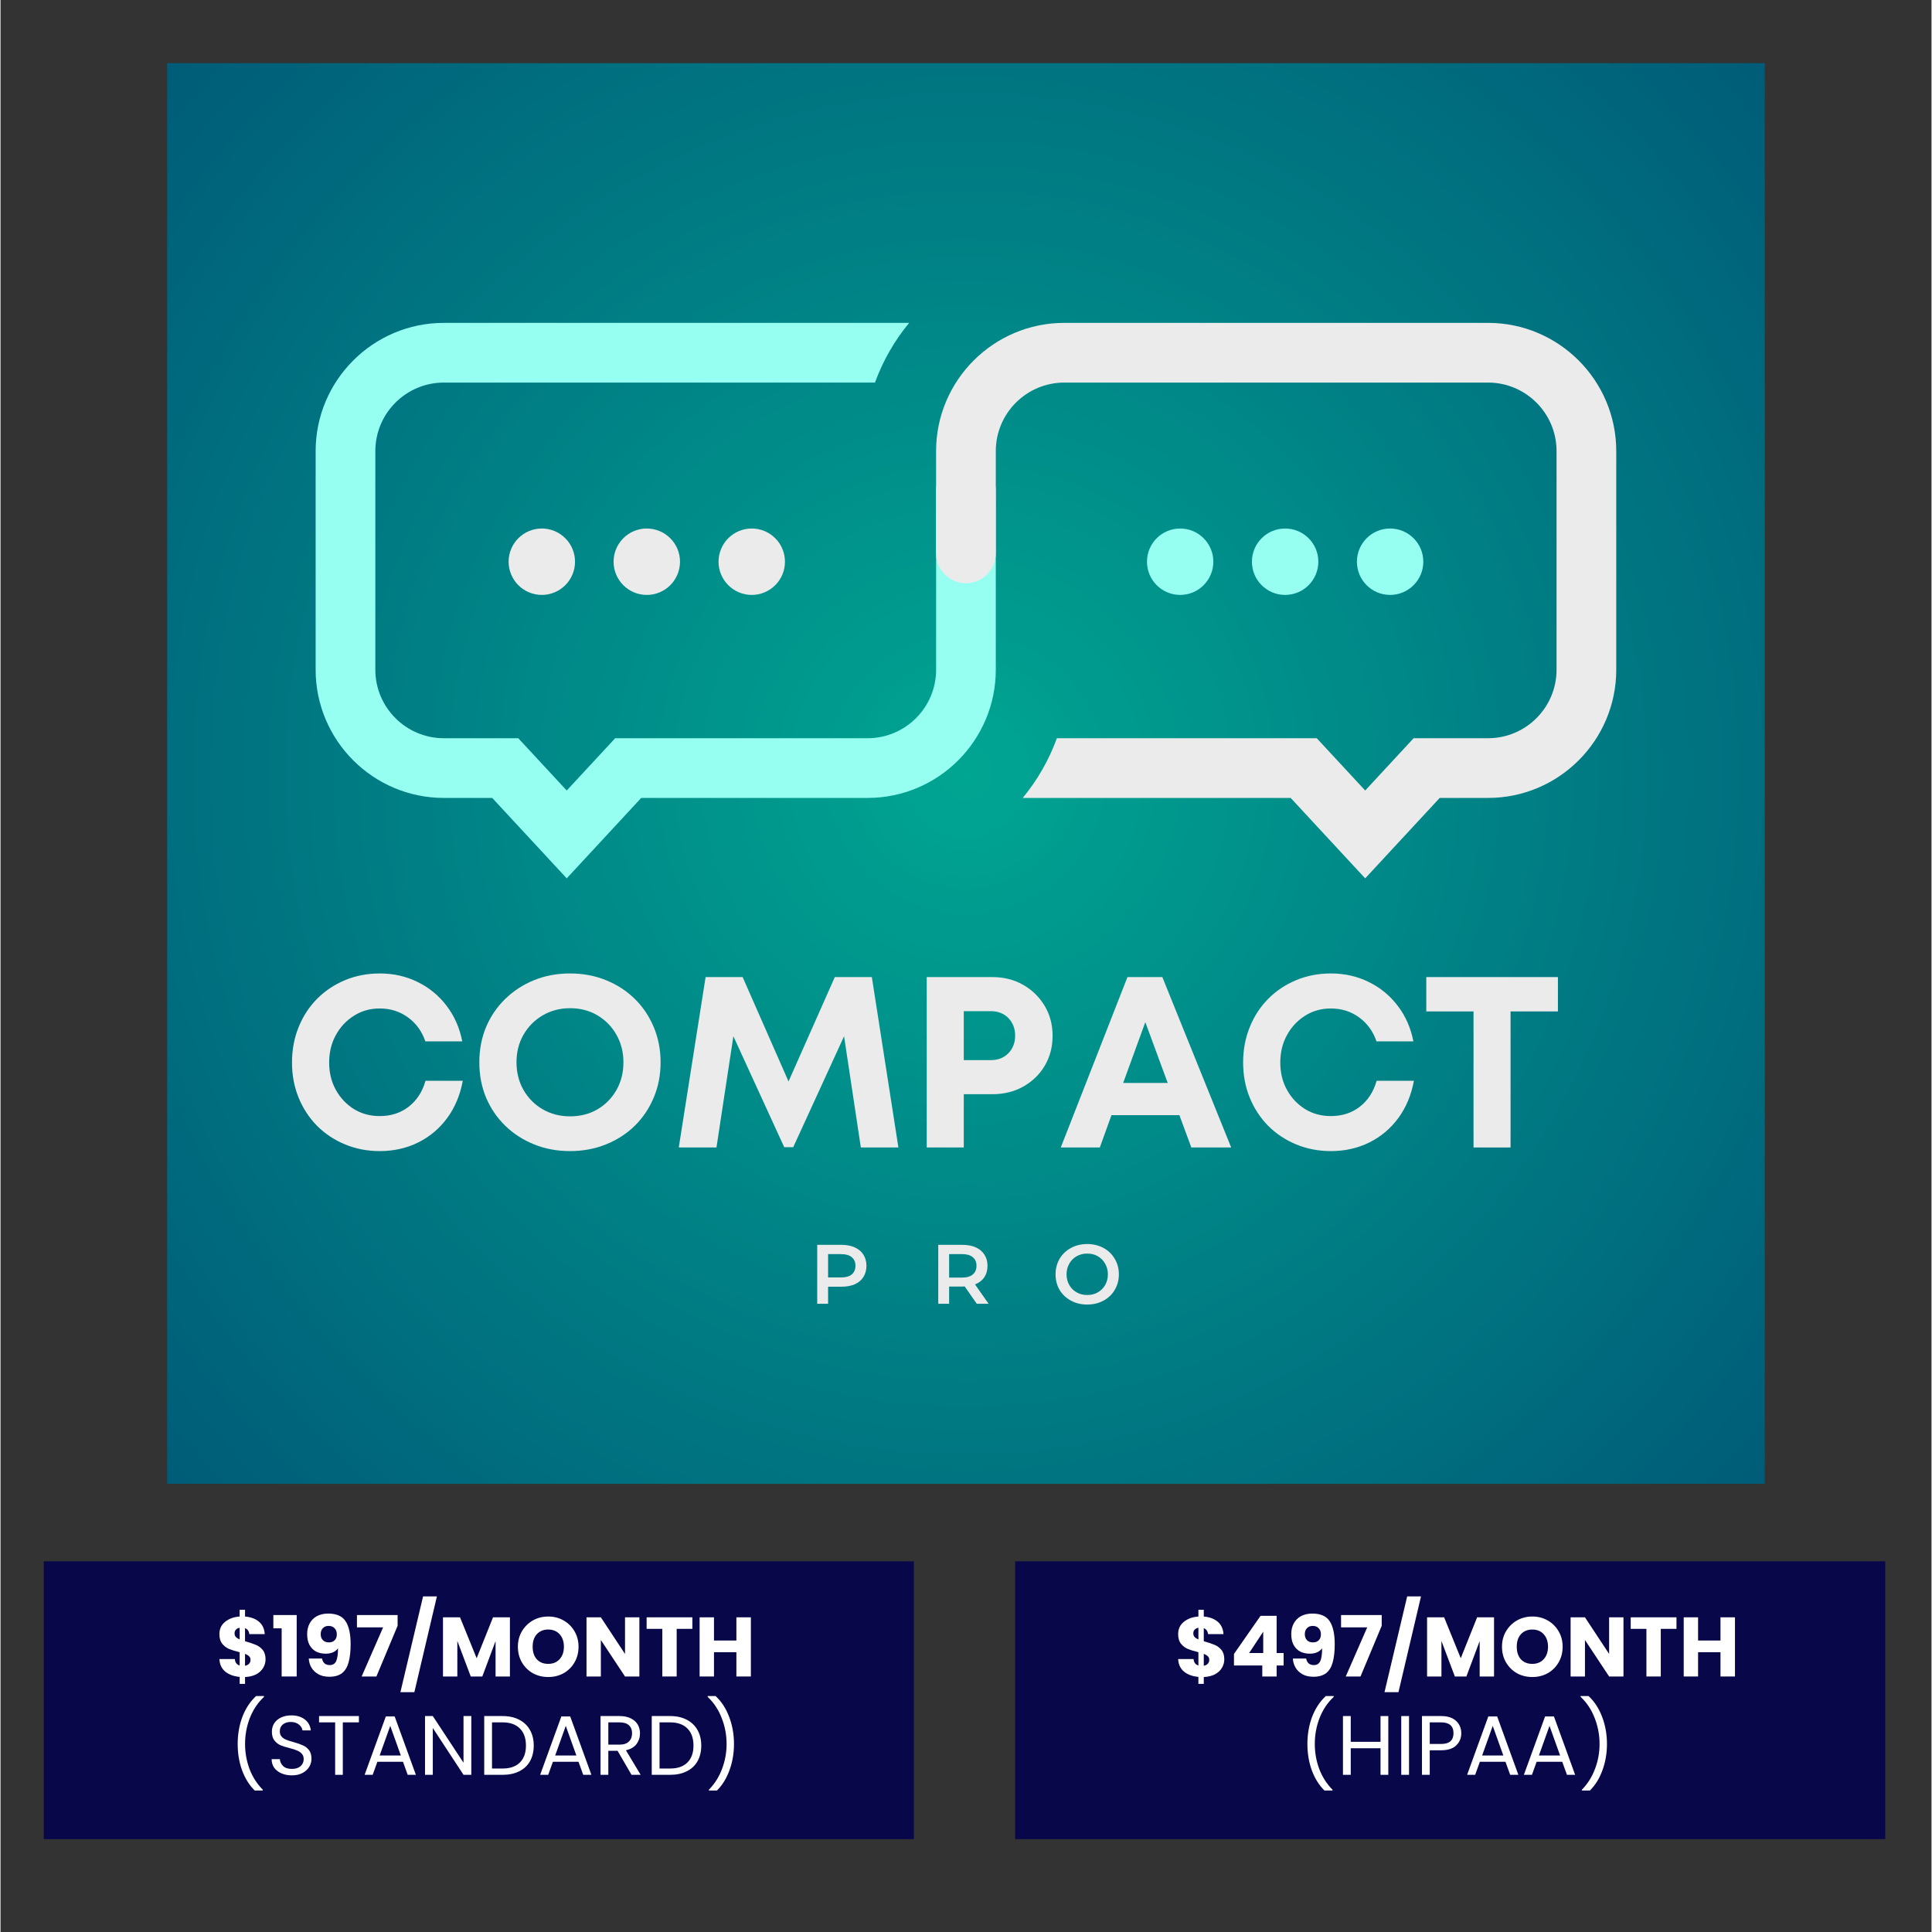 <svg xmlns="http://www.w3.org/2000/svg" xmlns:xlink="http://www.w3.org/1999/xlink" width="300" zoomAndPan="magnify" viewBox="0 0 224.88 225" height="300" preserveAspectRatio="xMidYMid meet" version="1.2"><rect x="0" y="0" width="224.88" height="225" fill="#333333" stroke="none"/><defs><clipPath id="154f012eaf"><path d="M 19.41 7.355 L 205.465 7.355 L 205.465 172.805 L 19.41 172.805 Z M 19.41 7.355 "/></clipPath><radialGradient gradientTransform="matrix(1,0,0,1,19.408,7.355)" id="34a8163dba" gradientUnits="userSpaceOnUse" r="124.489" cx="93.029" fx="93.029" cy="82.724" fy="82.724"><stop style="stop-color:#00a692;stop-opacity:1;" offset="0"/><stop style="stop-color:#00a592;stop-opacity:1;" offset="0.008"/><stop style="stop-color:#00a491;stop-opacity:1;" offset="0.02"/><stop style="stop-color:#00a391;stop-opacity:1;" offset="0.031"/><stop style="stop-color:#00a291;stop-opacity:1;" offset="0.043"/><stop style="stop-color:#00a291;stop-opacity:1;" offset="0.055"/><stop style="stop-color:#00a190;stop-opacity:1;" offset="0.066"/><stop style="stop-color:#00a090;stop-opacity:1;" offset="0.078"/><stop style="stop-color:#009f90;stop-opacity:1;" offset="0.09"/><stop style="stop-color:#009e8f;stop-opacity:1;" offset="0.102"/><stop style="stop-color:#009d8f;stop-opacity:1;" offset="0.113"/><stop style="stop-color:#009c8f;stop-opacity:1;" offset="0.125"/><stop style="stop-color:#009b8e;stop-opacity:1;" offset="0.137"/><stop style="stop-color:#009b8e;stop-opacity:1;" offset="0.148"/><stop style="stop-color:#009a8e;stop-opacity:1;" offset="0.16"/><stop style="stop-color:#00998d;stop-opacity:1;" offset="0.172"/><stop style="stop-color:#00988d;stop-opacity:1;" offset="0.184"/><stop style="stop-color:#00978d;stop-opacity:1;" offset="0.195"/><stop style="stop-color:#00968d;stop-opacity:1;" offset="0.207"/><stop style="stop-color:#00958c;stop-opacity:1;" offset="0.219"/><stop style="stop-color:#00958c;stop-opacity:1;" offset="0.23"/><stop style="stop-color:#00948c;stop-opacity:1;" offset="0.242"/><stop style="stop-color:#00938b;stop-opacity:1;" offset="0.254"/><stop style="stop-color:#00928b;stop-opacity:1;" offset="0.262"/><stop style="stop-color:#00928b;stop-opacity:1;" offset="0.27"/><stop style="stop-color:#00918b;stop-opacity:1;" offset="0.277"/><stop style="stop-color:#00918b;stop-opacity:1;" offset="0.285"/><stop style="stop-color:#00908a;stop-opacity:1;" offset="0.293"/><stop style="stop-color:#008f8a;stop-opacity:1;" offset="0.301"/><stop style="stop-color:#008f8a;stop-opacity:1;" offset="0.309"/><stop style="stop-color:#008e8a;stop-opacity:1;" offset="0.316"/><stop style="stop-color:#008e8a;stop-opacity:1;" offset="0.324"/><stop style="stop-color:#008d89;stop-opacity:1;" offset="0.332"/><stop style="stop-color:#008d89;stop-opacity:1;" offset="0.34"/><stop style="stop-color:#008c89;stop-opacity:1;" offset="0.348"/><stop style="stop-color:#008b89;stop-opacity:1;" offset="0.355"/><stop style="stop-color:#008b89;stop-opacity:1;" offset="0.363"/><stop style="stop-color:#008a88;stop-opacity:1;" offset="0.371"/><stop style="stop-color:#008a88;stop-opacity:1;" offset="0.379"/><stop style="stop-color:#008988;stop-opacity:1;" offset="0.387"/><stop style="stop-color:#008988;stop-opacity:1;" offset="0.395"/><stop style="stop-color:#008888;stop-opacity:1;" offset="0.402"/><stop style="stop-color:#008787;stop-opacity:1;" offset="0.41"/><stop style="stop-color:#008787;stop-opacity:1;" offset="0.418"/><stop style="stop-color:#008687;stop-opacity:1;" offset="0.426"/><stop style="stop-color:#008687;stop-opacity:1;" offset="0.434"/><stop style="stop-color:#008587;stop-opacity:1;" offset="0.441"/><stop style="stop-color:#008486;stop-opacity:1;" offset="0.449"/><stop style="stop-color:#008486;stop-opacity:1;" offset="0.457"/><stop style="stop-color:#008386;stop-opacity:1;" offset="0.465"/><stop style="stop-color:#008386;stop-opacity:1;" offset="0.473"/><stop style="stop-color:#008286;stop-opacity:1;" offset="0.48"/><stop style="stop-color:#008285;stop-opacity:1;" offset="0.488"/><stop style="stop-color:#008185;stop-opacity:1;" offset="0.496"/><stop style="stop-color:#008085;stop-opacity:1;" offset="0.504"/><stop style="stop-color:#007f85;stop-opacity:1;" offset="0.516"/><stop style="stop-color:#007f84;stop-opacity:1;" offset="0.527"/><stop style="stop-color:#007e84;stop-opacity:1;" offset="0.539"/><stop style="stop-color:#007d84;stop-opacity:1;" offset="0.551"/><stop style="stop-color:#007c83;stop-opacity:1;" offset="0.562"/><stop style="stop-color:#007b83;stop-opacity:1;" offset="0.574"/><stop style="stop-color:#007a83;stop-opacity:1;" offset="0.586"/><stop style="stop-color:#007982;stop-opacity:1;" offset="0.598"/><stop style="stop-color:#007982;stop-opacity:1;" offset="0.609"/><stop style="stop-color:#007882;stop-opacity:1;" offset="0.621"/><stop style="stop-color:#007782;stop-opacity:1;" offset="0.633"/><stop style="stop-color:#007681;stop-opacity:1;" offset="0.641"/><stop style="stop-color:#007681;stop-opacity:1;" offset="0.648"/><stop style="stop-color:#007581;stop-opacity:1;" offset="0.656"/><stop style="stop-color:#007581;stop-opacity:1;" offset="0.664"/><stop style="stop-color:#007481;stop-opacity:1;" offset="0.672"/><stop style="stop-color:#007380;stop-opacity:1;" offset="0.68"/><stop style="stop-color:#007380;stop-opacity:1;" offset="0.688"/><stop style="stop-color:#007280;stop-opacity:1;" offset="0.695"/><stop style="stop-color:#007280;stop-opacity:1;" offset="0.703"/><stop style="stop-color:#007180;stop-opacity:1;" offset="0.711"/><stop style="stop-color:#00717f;stop-opacity:1;" offset="0.719"/><stop style="stop-color:#00707f;stop-opacity:1;" offset="0.727"/><stop style="stop-color:#006f7f;stop-opacity:1;" offset="0.734"/><stop style="stop-color:#006f7f;stop-opacity:1;" offset="0.742"/><stop style="stop-color:#006e7f;stop-opacity:1;" offset="0.75"/><stop style="stop-color:#006e7e;stop-opacity:1;" offset="0.758"/><stop style="stop-color:#006d7e;stop-opacity:1;" offset="0.77"/><stop style="stop-color:#006c7e;stop-opacity:1;" offset="0.781"/><stop style="stop-color:#006b7d;stop-opacity:1;" offset="0.793"/><stop style="stop-color:#006a7d;stop-opacity:1;" offset="0.805"/><stop style="stop-color:#00697d;stop-opacity:1;" offset="0.816"/><stop style="stop-color:#00697d;stop-opacity:1;" offset="0.824"/><stop style="stop-color:#00687c;stop-opacity:1;" offset="0.832"/><stop style="stop-color:#00687c;stop-opacity:1;" offset="0.84"/><stop style="stop-color:#00677c;stop-opacity:1;" offset="0.848"/><stop style="stop-color:#00667c;stop-opacity:1;" offset="0.855"/><stop style="stop-color:#00667c;stop-opacity:1;" offset="0.863"/><stop style="stop-color:#00657b;stop-opacity:1;" offset="0.871"/><stop style="stop-color:#00657b;stop-opacity:1;" offset="0.879"/><stop style="stop-color:#00647b;stop-opacity:1;" offset="0.891"/><stop style="stop-color:#00637a;stop-opacity:1;" offset="0.902"/><stop style="stop-color:#00627a;stop-opacity:1;" offset="0.914"/><stop style="stop-color:#00627a;stop-opacity:1;" offset="0.922"/><stop style="stop-color:#00617a;stop-opacity:1;" offset="0.93"/><stop style="stop-color:#00607a;stop-opacity:1;" offset="0.938"/><stop style="stop-color:#006079;stop-opacity:1;" offset="0.945"/><stop style="stop-color:#005f79;stop-opacity:1;" offset="0.957"/><stop style="stop-color:#005e79;stop-opacity:1;" offset="0.965"/><stop style="stop-color:#005e79;stop-opacity:1;" offset="0.973"/><stop style="stop-color:#005d78;stop-opacity:1;" offset="0.984"/><stop style="stop-color:#005c78;stop-opacity:1;" offset="0.992"/><stop style="stop-color:#005c78;stop-opacity:1;" offset="1"/></radialGradient><clipPath id="f70d32d53d"><path d="M 36.699 37.516 L 116 37.516 L 116 102.461 L 36.699 102.461 Z M 36.699 37.516 "/></clipPath><clipPath id="e006dc2b91"><path d="M 108 37.516 L 188.168 37.516 L 188.168 102.461 L 108 102.461 Z M 108 37.516 "/></clipPath><clipPath id="33d427fd5a"><path d="M 5.039 181.832 L 106.367 181.832 L 106.367 214.18 L 5.039 214.18 Z M 5.039 181.832 "/></clipPath><clipPath id="17df6732a3"><path d="M 118.164 181.832 L 219.496 181.832 L 219.496 214.18 L 118.164 214.18 Z M 118.164 181.832 "/></clipPath></defs><g id="f19064af2c"><g clip-rule="nonzero" clip-path="url(#154f012eaf)"><path style=" stroke:none;fill-rule:nonzero;fill:url(#34a8163dba);" d="M 19.41 7.355 L 19.41 172.805 L 205.465 172.805 L 205.465 7.355 Z M 19.41 7.355 "/></g><path style=" stroke:none;fill-rule:nonzero;fill:#ebebeb;fill-opacity:1;" d="M 91.355 65.418 C 91.355 65.93 91.258 66.422 91.062 66.895 C 90.867 67.371 90.586 67.789 90.223 68.152 C 89.859 68.512 89.441 68.793 88.969 68.988 C 88.496 69.184 88.004 69.285 87.488 69.285 C 86.977 69.285 86.484 69.184 86.008 68.988 C 85.535 68.793 85.117 68.512 84.754 68.152 C 84.391 67.789 84.113 67.371 83.918 66.895 C 83.719 66.422 83.621 65.93 83.621 65.418 C 83.621 64.902 83.719 64.41 83.918 63.938 C 84.113 63.461 84.391 63.043 84.754 62.684 C 85.117 62.32 85.535 62.039 86.008 61.844 C 86.484 61.648 86.977 61.551 87.488 61.551 C 88.004 61.551 88.496 61.648 88.969 61.844 C 89.441 62.039 89.859 62.32 90.223 62.684 C 90.586 63.043 90.867 63.461 91.062 63.938 C 91.258 64.41 91.355 64.902 91.355 65.418 Z M 91.355 65.418 "/><path style=" stroke:none;fill-rule:nonzero;fill:#ebebeb;fill-opacity:1;" d="M 75.266 61.551 C 77.398 61.551 79.133 63.281 79.133 65.418 C 79.133 67.551 77.398 69.285 75.266 69.285 C 73.129 69.285 71.398 67.551 71.398 65.418 C 71.398 63.281 73.129 61.551 75.266 61.551 Z M 75.266 61.551 "/><path style=" stroke:none;fill-rule:nonzero;fill:#ebebeb;fill-opacity:1;" d="M 66.906 65.418 C 66.906 65.93 66.809 66.422 66.613 66.895 C 66.414 67.371 66.137 67.789 65.773 68.152 C 65.41 68.512 64.992 68.793 64.52 68.988 C 64.047 69.184 63.551 69.285 63.039 69.285 C 62.527 69.285 62.035 69.184 61.559 68.988 C 61.086 68.793 60.668 68.512 60.305 68.152 C 59.941 67.789 59.664 67.371 59.469 66.895 C 59.27 66.422 59.172 65.93 59.172 65.418 C 59.172 64.902 59.27 64.41 59.469 63.938 C 59.664 63.461 59.941 63.043 60.305 62.684 C 60.668 62.32 61.086 62.039 61.559 61.844 C 62.035 61.648 62.527 61.551 63.039 61.551 C 63.551 61.551 64.047 61.648 64.52 61.844 C 64.992 62.039 65.41 62.32 65.773 62.684 C 66.137 63.043 66.414 63.461 66.613 63.938 C 66.809 64.41 66.906 64.902 66.906 65.418 Z M 66.906 65.418 "/><path style=" stroke:none;fill-rule:nonzero;fill:#96fff2;fill-opacity:1;" d="M 161.832 61.551 C 163.965 61.551 165.699 63.281 165.699 65.418 C 165.699 67.551 163.965 69.285 161.832 69.285 C 159.695 69.285 157.965 67.551 157.965 65.418 C 157.965 63.281 159.695 61.551 161.832 61.551 Z M 161.832 61.551 "/><path style=" stroke:none;fill-rule:nonzero;fill:#96fff2;fill-opacity:1;" d="M 149.605 61.551 C 151.742 61.551 153.473 63.281 153.473 65.418 C 153.473 67.551 151.742 69.285 149.605 69.285 C 147.469 69.285 145.738 67.551 145.738 65.418 C 145.738 63.281 147.469 61.551 149.605 61.551 Z M 149.605 61.551 "/><path style=" stroke:none;fill-rule:nonzero;fill:#96fff2;fill-opacity:1;" d="M 137.383 61.551 C 139.516 61.551 141.246 63.281 141.246 65.418 C 141.246 67.551 139.516 69.285 137.383 69.285 C 135.246 69.285 133.516 67.551 133.516 65.418 C 133.516 63.281 135.246 61.551 137.383 61.551 Z M 137.383 61.551 "/><g clip-rule="nonzero" clip-path="url(#f70d32d53d)"><path style=" stroke:none;fill-rule:nonzero;fill:#96fff2;fill-opacity:1;" d="M 112.434 53.641 C 110.516 53.641 108.957 55.199 108.957 57.117 L 108.957 77.996 C 108.957 82.395 105.383 85.973 100.984 85.973 L 71.582 85.973 L 65.941 92.062 L 60.297 85.973 L 51.629 85.973 C 47.23 85.973 43.652 82.395 43.652 77.996 L 43.652 52.531 C 43.652 48.133 47.23 44.555 51.629 44.555 L 101.84 44.555 C 102.77 42.004 104.121 39.656 105.82 37.602 L 51.629 37.602 C 43.398 37.602 36.699 44.301 36.699 52.531 L 36.699 77.996 C 36.699 86.23 43.398 92.926 51.629 92.926 L 57.262 92.926 L 65.941 102.293 L 74.617 92.926 L 100.984 92.926 C 109.215 92.926 115.91 86.23 115.91 77.996 L 115.91 57.117 C 115.91 55.199 114.355 53.641 112.434 53.641 Z M 112.434 53.641 "/></g><g clip-rule="nonzero" clip-path="url(#e006dc2b91)"><path style=" stroke:none;fill-rule:nonzero;fill:#ebebeb;fill-opacity:1;" d="M 173.242 37.602 L 123.887 37.602 C 115.656 37.602 108.957 44.301 108.957 52.531 L 108.957 64.441 C 108.957 66.363 110.516 67.918 112.434 67.918 C 114.355 67.918 115.91 66.363 115.91 64.441 L 115.91 52.531 C 115.91 48.133 119.488 44.555 123.887 44.555 L 173.242 44.555 C 177.641 44.555 181.215 48.133 181.215 52.531 L 181.215 77.996 C 181.215 82.395 177.641 85.973 173.242 85.973 L 164.57 85.973 L 158.93 92.062 L 153.289 85.973 L 123.023 85.973 C 122.098 88.523 120.742 90.871 119.047 92.926 L 150.25 92.926 L 158.93 102.293 L 167.609 92.926 L 173.242 92.926 C 181.473 92.926 188.168 86.23 188.168 77.996 L 188.168 52.531 C 188.168 44.301 181.473 37.602 173.242 37.602 Z M 173.242 37.602 "/></g><g style="fill:#ebebeb;fill-opacity:1;"><g transform="translate(32.805, 133.634)"><path style="stroke:none" d="M 11.359 0.422 C 9.91 0.422 8.562 0.16 7.312 -0.359 C 6.062 -0.879 4.973 -1.602 4.047 -2.531 C 3.129 -3.469 2.414 -4.562 1.906 -5.812 C 1.395 -7.07 1.141 -8.43 1.141 -9.891 C 1.141 -11.367 1.395 -12.738 1.906 -14 C 2.414 -15.27 3.129 -16.367 4.047 -17.297 C 4.973 -18.234 6.062 -18.961 7.312 -19.484 C 8.562 -20.004 9.91 -20.266 11.359 -20.266 C 12.973 -20.266 14.445 -19.93 15.781 -19.266 C 17.125 -18.609 18.25 -17.68 19.156 -16.484 C 20.062 -15.297 20.664 -13.922 20.969 -12.359 L 16.672 -12.359 C 16.273 -13.523 15.602 -14.453 14.656 -15.141 C 13.707 -15.836 12.609 -16.188 11.359 -16.188 C 10.242 -16.188 9.242 -15.906 8.359 -15.344 C 7.473 -14.789 6.77 -14.039 6.25 -13.094 C 5.727 -12.145 5.469 -11.078 5.469 -9.891 C 5.469 -8.703 5.727 -7.641 6.25 -6.703 C 6.77 -5.766 7.473 -5.02 8.359 -4.469 C 9.242 -3.926 10.242 -3.656 11.359 -3.656 C 12.672 -3.656 13.797 -4.02 14.734 -4.75 C 15.68 -5.488 16.332 -6.492 16.688 -7.766 L 21.031 -7.766 C 20.727 -6.117 20.129 -4.68 19.234 -3.453 C 18.336 -2.223 17.211 -1.27 15.859 -0.594 C 14.504 0.082 13.004 0.422 11.359 0.422 Z M 11.359 0.422 "/></g></g><g style="fill:#ebebeb;fill-opacity:1;"><g transform="translate(54.653, 133.634)"><path style="stroke:none" d="M 11.672 0.422 C 10.16 0.422 8.766 0.16 7.484 -0.359 C 6.203 -0.879 5.082 -1.602 4.125 -2.531 C 3.164 -3.469 2.422 -4.562 1.891 -5.812 C 1.367 -7.07 1.109 -8.441 1.109 -9.922 C 1.109 -11.391 1.367 -12.754 1.891 -14.016 C 2.422 -15.273 3.164 -16.367 4.125 -17.297 C 5.082 -18.234 6.203 -18.961 7.484 -19.484 C 8.766 -20.004 10.16 -20.266 11.672 -20.266 C 13.18 -20.266 14.578 -20.004 15.859 -19.484 C 17.148 -18.961 18.27 -18.234 19.219 -17.297 C 20.164 -16.367 20.898 -15.273 21.422 -14.016 C 21.953 -12.754 22.219 -11.391 22.219 -9.922 C 22.219 -8.441 21.953 -7.07 21.422 -5.812 C 20.898 -4.562 20.164 -3.469 19.219 -2.531 C 18.27 -1.602 17.148 -0.879 15.859 -0.359 C 14.578 0.16 13.18 0.422 11.672 0.422 Z M 11.672 -3.625 C 12.867 -3.625 13.93 -3.895 14.859 -4.438 C 15.797 -4.988 16.535 -5.738 17.078 -6.688 C 17.617 -7.633 17.891 -8.711 17.891 -9.922 C 17.891 -11.109 17.617 -12.176 17.078 -13.125 C 16.535 -14.082 15.797 -14.836 14.859 -15.391 C 13.93 -15.941 12.867 -16.219 11.672 -16.219 C 10.504 -16.219 9.445 -15.941 8.5 -15.391 C 7.551 -14.836 6.801 -14.082 6.25 -13.125 C 5.707 -12.176 5.438 -11.109 5.438 -9.922 C 5.438 -8.734 5.707 -7.66 6.25 -6.703 C 6.801 -5.742 7.551 -4.988 8.5 -4.438 C 9.445 -3.895 10.504 -3.625 11.672 -3.625 Z M 11.672 -3.625 "/></g></g><g style="fill:#ebebeb;fill-opacity:1;"><g transform="translate(77.974, 133.634)"><path style="stroke:none" d="M 26.594 0 L 22.219 0 L 20.266 -12.953 L 14.344 -0.031 L 13.297 -0.031 L 7.375 -12.953 L 5.406 0 L 1.016 0 L 4.141 -19.844 L 8.453 -19.844 L 13.797 -7.688 L 19.188 -19.844 L 23.5 -19.844 Z M 26.594 0 "/></g></g><g style="fill:#ebebeb;fill-opacity:1;"><g transform="translate(105.602, 133.634)"><path style="stroke:none" d="M 9.891 -19.844 C 11.234 -19.844 12.426 -19.547 13.469 -18.953 C 14.52 -18.359 15.359 -17.547 15.984 -16.516 C 16.609 -15.484 16.922 -14.316 16.922 -13.016 C 16.922 -11.703 16.613 -10.531 16 -9.5 C 15.383 -8.477 14.547 -7.672 13.484 -7.078 C 12.43 -6.492 11.234 -6.203 9.891 -6.203 L 6.578 -6.203 L 6.578 0 L 2.266 0 L 2.266 -19.844 Z M 9.719 -10.172 C 10.57 -10.172 11.258 -10.441 11.781 -10.984 C 12.301 -11.523 12.562 -12.203 12.562 -13.016 C 12.562 -13.836 12.301 -14.52 11.781 -15.062 C 11.258 -15.602 10.57 -15.875 9.719 -15.875 L 6.578 -15.875 L 6.578 -10.172 Z M 9.719 -10.172 "/></g></g><g style="fill:#ebebeb;fill-opacity:1;"><g transform="translate(123.228, 133.634)"><path style="stroke:none" d="M 15.453 0 L 14.062 -3.766 L 6.156 -3.766 L 4.797 0 L 0.25 0 L 8.016 -19.844 L 12.078 -19.844 L 20.094 0 Z M 10.094 -14.594 L 7.516 -7.516 L 12.703 -7.516 Z M 10.094 -14.594 "/></g></g><g style="fill:#ebebeb;fill-opacity:1;"><g transform="translate(143.573, 133.634)"><path style="stroke:none" d="M 11.359 0.422 C 9.91 0.422 8.562 0.16 7.312 -0.359 C 6.062 -0.879 4.973 -1.602 4.047 -2.531 C 3.129 -3.469 2.414 -4.562 1.906 -5.812 C 1.395 -7.07 1.141 -8.43 1.141 -9.891 C 1.141 -11.367 1.395 -12.738 1.906 -14 C 2.414 -15.27 3.129 -16.367 4.047 -17.297 C 4.973 -18.234 6.062 -18.961 7.312 -19.484 C 8.562 -20.004 9.91 -20.266 11.359 -20.266 C 12.973 -20.266 14.445 -19.93 15.781 -19.266 C 17.125 -18.609 18.25 -17.68 19.156 -16.484 C 20.062 -15.297 20.664 -13.922 20.969 -12.359 L 16.672 -12.359 C 16.273 -13.523 15.602 -14.453 14.656 -15.141 C 13.707 -15.836 12.609 -16.188 11.359 -16.188 C 10.242 -16.188 9.242 -15.906 8.359 -15.344 C 7.473 -14.789 6.77 -14.039 6.25 -13.094 C 5.727 -12.145 5.469 -11.078 5.469 -9.891 C 5.469 -8.703 5.727 -7.641 6.25 -6.703 C 6.77 -5.766 7.473 -5.02 8.359 -4.469 C 9.242 -3.926 10.242 -3.656 11.359 -3.656 C 12.672 -3.656 13.797 -4.02 14.734 -4.75 C 15.68 -5.488 16.332 -6.492 16.688 -7.766 L 21.031 -7.766 C 20.727 -6.117 20.129 -4.68 19.234 -3.453 C 18.336 -2.223 17.211 -1.27 15.859 -0.594 C 14.504 0.082 13.004 0.422 11.359 0.422 Z M 11.359 0.422 "/></g></g><g style="fill:#ebebeb;fill-opacity:1;"><g transform="translate(165.421, 133.634)"><path style="stroke:none" d="M 15.953 -19.844 L 15.953 -15.844 L 10.438 -15.844 L 10.438 0 L 6.125 0 L 6.125 -15.844 L 0.625 -15.844 L 0.625 -19.844 Z M 15.953 -19.844 "/></g></g><g style="fill:#ebebeb;fill-opacity:1;"><g transform="translate(94.191, 151.833)"><path style="stroke:none" d="M 3.75 -6.859 C 4.344 -6.859 4.859 -6.758 5.297 -6.562 C 5.734 -6.363 6.066 -6.082 6.297 -5.719 C 6.535 -5.352 6.656 -4.922 6.656 -4.422 C 6.656 -3.922 6.535 -3.484 6.297 -3.109 C 6.066 -2.742 5.734 -2.461 5.297 -2.266 C 4.859 -2.078 4.344 -1.984 3.75 -1.984 L 2.188 -1.984 L 2.188 0 L 0.922 0 L 0.922 -6.859 Z M 3.688 -3.062 C 4.238 -3.062 4.656 -3.176 4.938 -3.406 C 5.227 -3.645 5.375 -3.984 5.375 -4.422 C 5.375 -4.859 5.227 -5.191 4.938 -5.422 C 4.656 -5.66 4.238 -5.781 3.688 -5.781 L 2.188 -5.781 L 2.188 -3.062 Z M 3.688 -3.062 "/></g></g><g style="fill:#ebebeb;fill-opacity:1;"><g transform="translate(108.287, 151.833)"><path style="stroke:none" d="M 5.406 0 L 4 -2.016 C 3.945 -2.004 3.863 -2 3.75 -2 L 2.188 -2 L 2.188 0 L 0.922 0 L 0.922 -6.859 L 3.75 -6.859 C 4.344 -6.859 4.859 -6.758 5.297 -6.562 C 5.734 -6.363 6.066 -6.082 6.297 -5.719 C 6.535 -5.352 6.656 -4.922 6.656 -4.422 C 6.656 -3.898 6.531 -3.453 6.281 -3.078 C 6.031 -2.711 5.672 -2.438 5.203 -2.25 L 6.781 0 Z M 5.375 -4.422 C 5.375 -4.859 5.227 -5.191 4.938 -5.422 C 4.656 -5.66 4.238 -5.781 3.688 -5.781 L 2.188 -5.781 L 2.188 -3.047 L 3.688 -3.047 C 4.238 -3.047 4.656 -3.164 4.938 -3.406 C 5.227 -3.645 5.375 -3.984 5.375 -4.422 Z M 5.375 -4.422 "/></g></g><g style="fill:#ebebeb;fill-opacity:1;"><g transform="translate(122.432, 151.833)"><path style="stroke:none" d="M 4.125 0.094 C 3.426 0.094 2.797 -0.055 2.234 -0.359 C 1.672 -0.66 1.227 -1.078 0.906 -1.609 C 0.594 -2.148 0.438 -2.754 0.438 -3.422 C 0.438 -4.086 0.594 -4.691 0.906 -5.234 C 1.227 -5.773 1.672 -6.195 2.234 -6.5 C 2.797 -6.801 3.426 -6.953 4.125 -6.953 C 4.82 -6.953 5.453 -6.801 6.016 -6.5 C 6.578 -6.195 7.016 -5.773 7.328 -5.234 C 7.648 -4.703 7.812 -4.098 7.812 -3.422 C 7.812 -2.754 7.648 -2.148 7.328 -1.609 C 7.016 -1.078 6.578 -0.66 6.016 -0.359 C 5.453 -0.055 4.82 0.094 4.125 0.094 Z M 4.125 -1.016 C 4.582 -1.016 4.992 -1.117 5.359 -1.328 C 5.723 -1.535 6.008 -1.82 6.219 -2.188 C 6.426 -2.562 6.531 -2.973 6.531 -3.422 C 6.531 -3.879 6.426 -4.289 6.219 -4.656 C 6.008 -5.031 5.723 -5.32 5.359 -5.531 C 4.992 -5.738 4.582 -5.844 4.125 -5.844 C 3.664 -5.844 3.254 -5.738 2.891 -5.531 C 2.523 -5.32 2.238 -5.031 2.031 -4.656 C 1.82 -4.289 1.719 -3.879 1.719 -3.422 C 1.719 -2.973 1.82 -2.562 2.031 -2.188 C 2.238 -1.82 2.523 -1.535 2.891 -1.328 C 3.254 -1.117 3.664 -1.016 4.125 -1.016 Z M 4.125 -1.016 "/></g></g><g clip-rule="nonzero" clip-path="url(#33d427fd5a)"><path style=" stroke:none;fill-rule:nonzero;fill:#080749;fill-opacity:1;" d="M 5.039 181.832 L 106.375 181.832 L 106.375 214.18 L 5.039 214.18 Z M 5.039 181.832 "/></g><g style="fill:#ffffff;fill-opacity:1;"><g transform="translate(25.054, 195.243)"><path style="stroke:none" d="M 5.812 -2 C 5.812 -1.645 5.719 -1.312 5.531 -1 C 5.352 -0.695 5.082 -0.445 4.719 -0.25 C 4.352 -0.062 3.922 0.039 3.422 0.062 L 3.422 0.859 L 2.797 0.859 L 2.797 0.047 C 2.098 -0.016 1.535 -0.223 1.109 -0.578 C 0.691 -0.93 0.469 -1.414 0.438 -2.031 L 2.234 -2.031 C 2.266 -1.633 2.453 -1.383 2.797 -1.281 L 2.797 -2.828 C 2.285 -2.953 1.879 -3.078 1.578 -3.203 C 1.273 -3.328 1.008 -3.523 0.781 -3.797 C 0.551 -4.078 0.438 -4.457 0.438 -4.938 C 0.438 -5.531 0.656 -6.004 1.094 -6.359 C 1.531 -6.723 2.098 -6.93 2.797 -6.984 L 2.797 -7.766 L 3.422 -7.766 L 3.422 -6.984 C 4.109 -6.922 4.648 -6.719 5.047 -6.375 C 5.453 -6.031 5.676 -5.551 5.719 -4.938 L 3.922 -4.938 C 3.879 -5.289 3.711 -5.52 3.422 -5.625 L 3.422 -4.109 C 3.961 -3.953 4.379 -3.812 4.672 -3.688 C 4.973 -3.57 5.238 -3.379 5.469 -3.109 C 5.695 -2.836 5.812 -2.469 5.812 -2 Z M 2.203 -5.016 C 2.203 -4.848 2.254 -4.707 2.359 -4.594 C 2.461 -4.488 2.609 -4.395 2.797 -4.312 L 2.797 -5.672 C 2.609 -5.641 2.461 -5.566 2.359 -5.453 C 2.254 -5.348 2.203 -5.203 2.203 -5.016 Z M 3.422 -1.25 C 3.617 -1.281 3.773 -1.359 3.891 -1.484 C 4.004 -1.609 4.062 -1.758 4.062 -1.938 C 4.062 -2.113 4.004 -2.254 3.891 -2.359 C 3.785 -2.461 3.629 -2.555 3.422 -2.641 Z M 3.422 -1.25 "/></g></g><g style="fill:#ffffff;fill-opacity:1;"><g transform="translate(31.508, 195.243)"><path style="stroke:none" d="M 0.266 -5.609 L 0.266 -7.156 L 2.984 -7.156 L 2.984 0 L 1.234 0 L 1.234 -5.609 Z M 0.266 -5.609 "/></g></g><g style="fill:#ffffff;fill-opacity:1;"><g transform="translate(35.196, 195.243)"><path style="stroke:none" d="M 2.25 -2.094 C 2.344 -1.582 2.645 -1.328 3.156 -1.328 C 3.5 -1.328 3.742 -1.477 3.891 -1.781 C 4.035 -2.094 4.109 -2.594 4.109 -3.281 C 3.961 -3.082 3.766 -2.926 3.516 -2.812 C 3.266 -2.707 2.984 -2.656 2.672 -2.656 C 2.254 -2.656 1.879 -2.738 1.547 -2.906 C 1.223 -3.082 0.969 -3.344 0.781 -3.688 C 0.602 -4.031 0.516 -4.445 0.516 -4.938 C 0.516 -5.414 0.613 -5.832 0.812 -6.188 C 1.008 -6.551 1.289 -6.832 1.656 -7.031 C 2.031 -7.227 2.469 -7.328 2.969 -7.328 C 3.938 -7.328 4.613 -7.023 5 -6.422 C 5.383 -5.828 5.578 -4.941 5.578 -3.766 C 5.578 -2.922 5.5 -2.219 5.344 -1.656 C 5.195 -1.102 4.941 -0.68 4.578 -0.391 C 4.211 -0.109 3.719 0.031 3.094 0.031 C 2.594 0.031 2.164 -0.066 1.812 -0.266 C 1.469 -0.461 1.203 -0.719 1.016 -1.031 C 0.828 -1.352 0.723 -1.707 0.703 -2.094 Z M 3.062 -3.969 C 3.332 -3.969 3.551 -4.051 3.719 -4.219 C 3.883 -4.383 3.969 -4.613 3.969 -4.906 C 3.969 -5.219 3.879 -5.457 3.703 -5.625 C 3.535 -5.801 3.305 -5.891 3.016 -5.891 C 2.734 -5.891 2.508 -5.801 2.344 -5.625 C 2.176 -5.457 2.094 -5.223 2.094 -4.922 C 2.094 -4.641 2.176 -4.41 2.344 -4.234 C 2.508 -4.055 2.75 -3.969 3.062 -3.969 Z M 3.062 -3.969 "/></g></g><g style="fill:#ffffff;fill-opacity:1;"><g transform="translate(41.229, 195.243)"><path style="stroke:none" d="M 5.016 -5.906 L 2.547 0 L 0.828 0 L 3.328 -5.719 L 0.281 -5.719 L 0.281 -7.156 L 5.016 -7.156 Z M 5.016 -5.906 "/></g></g><g style="fill:#ffffff;fill-opacity:1;"><g transform="translate(46.477, 195.243)"><path style="stroke:none" d="M 4.344 -9.328 L 1.719 1.828 L 0.094 1.828 L 2.734 -9.328 Z M 4.344 -9.328 "/></g></g><g style="fill:#ffffff;fill-opacity:1;"><g transform="translate(50.92, 195.243)"><path style="stroke:none" d="M 8.406 -6.891 L 8.406 0 L 6.734 0 L 6.734 -4.125 L 5.188 0 L 3.844 0 L 2.281 -4.141 L 2.281 0 L 0.609 0 L 0.609 -6.891 L 2.594 -6.891 L 4.531 -2.125 L 6.438 -6.891 Z M 8.406 -6.891 "/></g></g><g style="fill:#ffffff;fill-opacity:1;"><g transform="translate(59.925, 195.243)"><path style="stroke:none" d="M 3.859 0.062 C 3.211 0.062 2.617 -0.082 2.078 -0.375 C 1.547 -0.676 1.117 -1.098 0.797 -1.641 C 0.484 -2.18 0.328 -2.789 0.328 -3.469 C 0.328 -4.133 0.484 -4.734 0.797 -5.266 C 1.117 -5.805 1.547 -6.227 2.078 -6.531 C 2.617 -6.832 3.211 -6.984 3.859 -6.984 C 4.516 -6.984 5.109 -6.832 5.641 -6.531 C 6.18 -6.227 6.609 -5.805 6.922 -5.266 C 7.234 -4.734 7.391 -4.133 7.391 -3.469 C 7.391 -2.789 7.234 -2.18 6.922 -1.641 C 6.609 -1.098 6.18 -0.676 5.641 -0.375 C 5.109 -0.082 4.516 0.062 3.859 0.062 Z M 3.859 -1.469 C 4.41 -1.469 4.852 -1.648 5.188 -2.016 C 5.52 -2.379 5.688 -2.863 5.688 -3.469 C 5.688 -4.07 5.52 -4.555 5.188 -4.922 C 4.852 -5.285 4.41 -5.469 3.859 -5.469 C 3.305 -5.469 2.863 -5.285 2.531 -4.922 C 2.207 -4.566 2.047 -4.082 2.047 -3.469 C 2.047 -2.852 2.207 -2.363 2.531 -2 C 2.863 -1.645 3.305 -1.469 3.859 -1.469 Z M 3.859 -1.469 "/></g></g><g style="fill:#ffffff;fill-opacity:1;"><g transform="translate(67.635, 195.243)"><path style="stroke:none" d="M 6.766 0 L 5.094 0 L 2.281 -4.25 L 2.281 0 L 0.609 0 L 0.609 -6.891 L 2.281 -6.891 L 5.094 -2.625 L 5.094 -6.891 L 6.766 -6.891 Z M 6.766 0 "/></g></g><g style="fill:#ffffff;fill-opacity:1;"><g transform="translate(75.011, 195.243)"><path style="stroke:none" d="M 5.562 -6.891 L 5.562 -5.547 L 3.734 -5.547 L 3.734 0 L 2.062 0 L 2.062 -5.547 L 0.234 -5.547 L 0.234 -6.891 Z M 5.562 -6.891 "/></g></g><g style="fill:#ffffff;fill-opacity:1;"><g transform="translate(80.808, 195.243)"><path style="stroke:none" d="M 6.578 -6.891 L 6.578 0 L 4.891 0 L 4.891 -2.828 L 2.281 -2.828 L 2.281 0 L 0.609 0 L 0.609 -6.891 L 2.281 -6.891 L 2.281 -4.188 L 4.891 -4.188 L 4.891 -6.891 Z M 6.578 -6.891 "/></g></g><g style="fill:#ffffff;fill-opacity:1;"><g transform="translate(26.558, 206.695)"><path style="stroke:none" d="M 3.047 1.828 C 2.422 1.211 1.93 0.43 1.578 -0.516 C 1.234 -1.461 1.062 -2.488 1.062 -3.594 C 1.062 -4.719 1.242 -5.77 1.609 -6.75 C 1.984 -7.727 2.516 -8.535 3.203 -9.172 L 4.125 -9.172 L 4.125 -9.078 C 3.395 -8.391 2.844 -7.562 2.469 -6.594 C 2.102 -5.633 1.922 -4.633 1.922 -3.594 C 1.922 -2.582 2.094 -1.613 2.438 -0.688 C 2.789 0.238 3.305 1.047 3.984 1.734 L 3.984 1.828 Z M 3.047 1.828 "/></g></g><g style="fill:#ffffff;fill-opacity:1;"><g transform="translate(31.011, 206.695)"><path style="stroke:none" d="M 2.922 0.062 C 2.473 0.062 2.066 -0.016 1.703 -0.172 C 1.348 -0.328 1.066 -0.547 0.859 -0.828 C 0.66 -1.117 0.562 -1.453 0.562 -1.828 L 1.516 -1.828 C 1.547 -1.504 1.676 -1.234 1.906 -1.016 C 2.133 -0.797 2.473 -0.688 2.922 -0.688 C 3.348 -0.688 3.68 -0.789 3.922 -1 C 4.172 -1.219 4.297 -1.492 4.297 -1.828 C 4.297 -2.086 4.223 -2.297 4.078 -2.453 C 3.93 -2.617 3.75 -2.742 3.531 -2.828 C 3.32 -2.922 3.035 -3.016 2.672 -3.109 C 2.211 -3.223 1.848 -3.336 1.578 -3.453 C 1.305 -3.578 1.07 -3.766 0.875 -4.016 C 0.688 -4.266 0.594 -4.602 0.594 -5.031 C 0.594 -5.406 0.688 -5.734 0.875 -6.016 C 1.07 -6.305 1.344 -6.531 1.688 -6.688 C 2.031 -6.844 2.422 -6.922 2.859 -6.922 C 3.504 -6.922 4.031 -6.758 4.438 -6.438 C 4.844 -6.125 5.07 -5.703 5.125 -5.172 L 4.156 -5.172 C 4.125 -5.43 3.984 -5.66 3.734 -5.859 C 3.492 -6.055 3.176 -6.156 2.781 -6.156 C 2.406 -6.156 2.098 -6.055 1.859 -5.859 C 1.629 -5.672 1.516 -5.406 1.516 -5.062 C 1.516 -4.812 1.582 -4.609 1.719 -4.453 C 1.863 -4.297 2.035 -4.176 2.234 -4.094 C 2.441 -4.008 2.734 -3.914 3.109 -3.812 C 3.555 -3.688 3.914 -3.562 4.188 -3.438 C 4.469 -3.32 4.707 -3.141 4.906 -2.891 C 5.102 -2.641 5.203 -2.297 5.203 -1.859 C 5.203 -1.523 5.113 -1.211 4.938 -0.922 C 4.758 -0.629 4.492 -0.391 4.141 -0.203 C 3.797 -0.023 3.391 0.062 2.922 0.062 Z M 2.922 0.062 "/></g></g><g style="fill:#ffffff;fill-opacity:1;"><g transform="translate(36.769, 206.695)"><path style="stroke:none" d="M 4.969 -6.844 L 4.969 -6.109 L 3.094 -6.109 L 3.094 0 L 2.203 0 L 2.203 -6.109 L 0.328 -6.109 L 0.328 -6.844 Z M 4.969 -6.844 "/></g></g><g style="fill:#ffffff;fill-opacity:1;"><g transform="translate(42.076, 206.695)"><path style="stroke:none" d="M 4.797 -1.516 L 1.812 -1.516 L 1.266 0 L 0.328 0 L 2.797 -6.797 L 3.828 -6.797 L 6.297 0 L 5.344 0 Z M 4.547 -2.25 L 3.312 -5.703 L 2.078 -2.25 Z M 4.547 -2.25 "/></g></g><g style="fill:#ffffff;fill-opacity:1;"><g transform="translate(48.687, 206.695)"><path style="stroke:none" d="M 6.141 0 L 5.234 0 L 1.656 -5.453 L 1.656 0 L 0.75 0 L 0.75 -6.844 L 1.656 -6.844 L 5.234 -1.406 L 5.234 -6.844 L 6.141 -6.844 Z M 6.141 0 "/></g></g><g style="fill:#ffffff;fill-opacity:1;"><g transform="translate(55.583, 206.695)"><path style="stroke:none" d="M 2.891 -6.844 C 3.629 -6.844 4.27 -6.703 4.812 -6.422 C 5.363 -6.141 5.785 -5.738 6.078 -5.219 C 6.367 -4.707 6.516 -4.102 6.516 -3.406 C 6.516 -2.707 6.367 -2.098 6.078 -1.578 C 5.785 -1.066 5.363 -0.676 4.812 -0.406 C 4.27 -0.133 3.629 0 2.891 0 L 0.75 0 L 0.75 -6.844 Z M 2.891 -0.734 C 3.766 -0.734 4.438 -0.969 4.906 -1.438 C 5.375 -1.906 5.609 -2.562 5.609 -3.406 C 5.609 -4.258 5.375 -4.922 4.906 -5.391 C 4.438 -5.867 3.766 -6.109 2.891 -6.109 L 1.656 -6.109 L 1.656 -0.734 Z M 2.891 -0.734 "/></g></g><g style="fill:#ffffff;fill-opacity:1;"><g transform="translate(62.518, 206.695)"><path style="stroke:none" d="M 4.797 -1.516 L 1.812 -1.516 L 1.266 0 L 0.328 0 L 2.797 -6.797 L 3.828 -6.797 L 6.297 0 L 5.344 0 Z M 4.547 -2.25 L 3.312 -5.703 L 2.078 -2.25 Z M 4.547 -2.25 "/></g></g><g style="fill:#ffffff;fill-opacity:1;"><g transform="translate(69.129, 206.695)"><path style="stroke:none" d="M 4.359 0 L 2.734 -2.797 L 1.656 -2.797 L 1.656 0 L 0.75 0 L 0.75 -6.844 L 2.969 -6.844 C 3.477 -6.844 3.91 -6.754 4.266 -6.578 C 4.629 -6.398 4.898 -6.16 5.078 -5.859 C 5.254 -5.555 5.344 -5.211 5.344 -4.828 C 5.344 -4.359 5.207 -3.941 4.938 -3.578 C 4.664 -3.223 4.254 -2.984 3.703 -2.859 L 5.422 0 Z M 1.656 -3.516 L 2.969 -3.516 C 3.445 -3.516 3.805 -3.633 4.047 -3.875 C 4.297 -4.113 4.422 -4.43 4.422 -4.828 C 4.422 -5.234 4.301 -5.547 4.062 -5.766 C 3.82 -5.992 3.457 -6.109 2.969 -6.109 L 1.656 -6.109 Z M 1.656 -3.516 "/></g></g><g style="fill:#ffffff;fill-opacity:1;"><g transform="translate(75.093, 206.695)"><path style="stroke:none" d="M 2.891 -6.844 C 3.629 -6.844 4.27 -6.703 4.812 -6.422 C 5.363 -6.141 5.785 -5.738 6.078 -5.219 C 6.367 -4.707 6.516 -4.102 6.516 -3.406 C 6.516 -2.707 6.367 -2.098 6.078 -1.578 C 5.785 -1.066 5.363 -0.676 4.812 -0.406 C 4.27 -0.133 3.629 0 2.891 0 L 0.75 0 L 0.75 -6.844 Z M 2.891 -0.734 C 3.766 -0.734 4.438 -0.969 4.906 -1.438 C 5.375 -1.906 5.609 -2.562 5.609 -3.406 C 5.609 -4.258 5.375 -4.922 4.906 -5.391 C 4.438 -5.867 3.766 -6.109 2.891 -6.109 L 1.656 -6.109 L 1.656 -0.734 Z M 2.891 -0.734 "/></g></g><g style="fill:#ffffff;fill-opacity:1;"><g transform="translate(82.028, 206.695)"><path style="stroke:none" d="M 0.469 1.828 L 0.469 1.734 C 1.145 1.047 1.656 0.238 2 -0.688 C 2.352 -1.613 2.531 -2.582 2.531 -3.594 C 2.531 -4.633 2.344 -5.633 1.969 -6.594 C 1.602 -7.562 1.055 -8.391 0.328 -9.078 L 0.328 -9.172 L 1.25 -9.172 C 1.938 -8.535 2.461 -7.727 2.828 -6.75 C 3.203 -5.77 3.391 -4.719 3.391 -3.594 C 3.391 -2.488 3.211 -1.461 2.859 -0.516 C 2.516 0.43 2.031 1.211 1.406 1.828 Z M 0.469 1.828 "/></g></g><g clip-rule="nonzero" clip-path="url(#17df6732a3)"><path style=" stroke:none;fill-rule:nonzero;fill:#080749;fill-opacity:1;" d="M 118.164 181.832 L 219.5 181.832 L 219.5 214.18 L 118.164 214.18 Z M 118.164 181.832 "/></g><g style="fill:#ffffff;fill-opacity:1;"><g transform="translate(136.709, 195.243)"><path style="stroke:none" d="M 5.812 -2 C 5.812 -1.645 5.719 -1.312 5.531 -1 C 5.352 -0.695 5.082 -0.445 4.719 -0.25 C 4.352 -0.062 3.922 0.039 3.422 0.062 L 3.422 0.859 L 2.797 0.859 L 2.797 0.047 C 2.098 -0.016 1.535 -0.223 1.109 -0.578 C 0.691 -0.93 0.469 -1.414 0.438 -2.031 L 2.234 -2.031 C 2.266 -1.633 2.453 -1.383 2.797 -1.281 L 2.797 -2.828 C 2.285 -2.953 1.879 -3.078 1.578 -3.203 C 1.273 -3.328 1.008 -3.523 0.781 -3.797 C 0.551 -4.078 0.438 -4.457 0.438 -4.938 C 0.438 -5.531 0.656 -6.004 1.094 -6.359 C 1.531 -6.723 2.098 -6.93 2.797 -6.984 L 2.797 -7.766 L 3.422 -7.766 L 3.422 -6.984 C 4.109 -6.922 4.648 -6.719 5.047 -6.375 C 5.453 -6.031 5.676 -5.551 5.719 -4.938 L 3.922 -4.938 C 3.879 -5.289 3.711 -5.52 3.422 -5.625 L 3.422 -4.109 C 3.961 -3.953 4.379 -3.812 4.672 -3.688 C 4.973 -3.57 5.238 -3.379 5.469 -3.109 C 5.695 -2.836 5.812 -2.469 5.812 -2 Z M 2.203 -5.016 C 2.203 -4.848 2.254 -4.707 2.359 -4.594 C 2.461 -4.488 2.609 -4.395 2.797 -4.312 L 2.797 -5.672 C 2.609 -5.641 2.461 -5.566 2.359 -5.453 C 2.254 -5.348 2.203 -5.203 2.203 -5.016 Z M 3.422 -1.25 C 3.617 -1.281 3.773 -1.359 3.891 -1.484 C 4.004 -1.609 4.062 -1.758 4.062 -1.938 C 4.062 -2.113 4.004 -2.254 3.891 -2.359 C 3.785 -2.461 3.629 -2.555 3.422 -2.641 Z M 3.422 -1.25 "/></g></g><g style="fill:#ffffff;fill-opacity:1;"><g transform="translate(143.164, 195.243)"><path style="stroke:none" d="M 0.484 -1.281 L 0.484 -2.625 L 3.578 -7.062 L 5.453 -7.062 L 5.453 -2.734 L 6.266 -2.734 L 6.266 -1.281 L 5.453 -1.281 L 5.453 0 L 3.781 0 L 3.781 -1.281 Z M 3.891 -5.219 L 2.25 -2.734 L 3.891 -2.734 Z M 3.891 -5.219 "/></g></g><g style="fill:#ffffff;fill-opacity:1;"><g transform="translate(149.804, 195.243)"><path style="stroke:none" d="M 2.25 -2.094 C 2.344 -1.582 2.645 -1.328 3.156 -1.328 C 3.5 -1.328 3.742 -1.477 3.891 -1.781 C 4.035 -2.094 4.109 -2.594 4.109 -3.281 C 3.961 -3.082 3.766 -2.926 3.516 -2.812 C 3.266 -2.707 2.984 -2.656 2.672 -2.656 C 2.254 -2.656 1.879 -2.738 1.547 -2.906 C 1.223 -3.082 0.969 -3.344 0.781 -3.688 C 0.602 -4.031 0.516 -4.445 0.516 -4.938 C 0.516 -5.414 0.613 -5.832 0.812 -6.188 C 1.008 -6.551 1.289 -6.832 1.656 -7.031 C 2.031 -7.227 2.469 -7.328 2.969 -7.328 C 3.938 -7.328 4.613 -7.023 5 -6.422 C 5.383 -5.828 5.578 -4.941 5.578 -3.766 C 5.578 -2.922 5.5 -2.219 5.344 -1.656 C 5.195 -1.102 4.941 -0.68 4.578 -0.391 C 4.211 -0.109 3.719 0.031 3.094 0.031 C 2.594 0.031 2.164 -0.066 1.812 -0.266 C 1.469 -0.461 1.203 -0.719 1.016 -1.031 C 0.828 -1.352 0.723 -1.707 0.703 -2.094 Z M 3.062 -3.969 C 3.332 -3.969 3.551 -4.051 3.719 -4.219 C 3.883 -4.383 3.969 -4.613 3.969 -4.906 C 3.969 -5.219 3.879 -5.457 3.703 -5.625 C 3.535 -5.801 3.305 -5.891 3.016 -5.891 C 2.734 -5.891 2.508 -5.801 2.344 -5.625 C 2.176 -5.457 2.094 -5.223 2.094 -4.922 C 2.094 -4.641 2.176 -4.41 2.344 -4.234 C 2.508 -4.055 2.75 -3.969 3.062 -3.969 Z M 3.062 -3.969 "/></g></g><g style="fill:#ffffff;fill-opacity:1;"><g transform="translate(155.837, 195.243)"><path style="stroke:none" d="M 5.016 -5.906 L 2.547 0 L 0.828 0 L 3.328 -5.719 L 0.281 -5.719 L 0.281 -7.156 L 5.016 -7.156 Z M 5.016 -5.906 "/></g></g><g style="fill:#ffffff;fill-opacity:1;"><g transform="translate(161.085, 195.243)"><path style="stroke:none" d="M 4.344 -9.328 L 1.719 1.828 L 0.094 1.828 L 2.734 -9.328 Z M 4.344 -9.328 "/></g></g><g style="fill:#ffffff;fill-opacity:1;"><g transform="translate(165.528, 195.243)"><path style="stroke:none" d="M 8.406 -6.891 L 8.406 0 L 6.734 0 L 6.734 -4.125 L 5.188 0 L 3.844 0 L 2.281 -4.141 L 2.281 0 L 0.609 0 L 0.609 -6.891 L 2.594 -6.891 L 4.531 -2.125 L 6.438 -6.891 Z M 8.406 -6.891 "/></g></g><g style="fill:#ffffff;fill-opacity:1;"><g transform="translate(174.533, 195.243)"><path style="stroke:none" d="M 3.859 0.062 C 3.211 0.062 2.617 -0.082 2.078 -0.375 C 1.547 -0.676 1.117 -1.098 0.797 -1.641 C 0.484 -2.18 0.328 -2.789 0.328 -3.469 C 0.328 -4.133 0.484 -4.734 0.797 -5.266 C 1.117 -5.805 1.547 -6.227 2.078 -6.531 C 2.617 -6.832 3.211 -6.984 3.859 -6.984 C 4.516 -6.984 5.109 -6.832 5.641 -6.531 C 6.18 -6.227 6.609 -5.805 6.922 -5.266 C 7.234 -4.734 7.391 -4.133 7.391 -3.469 C 7.391 -2.789 7.234 -2.18 6.922 -1.641 C 6.609 -1.098 6.18 -0.676 5.641 -0.375 C 5.109 -0.082 4.516 0.062 3.859 0.062 Z M 3.859 -1.469 C 4.41 -1.469 4.852 -1.648 5.188 -2.016 C 5.52 -2.379 5.688 -2.863 5.688 -3.469 C 5.688 -4.07 5.52 -4.555 5.188 -4.922 C 4.852 -5.285 4.41 -5.469 3.859 -5.469 C 3.305 -5.469 2.863 -5.285 2.531 -4.922 C 2.207 -4.566 2.047 -4.082 2.047 -3.469 C 2.047 -2.852 2.207 -2.363 2.531 -2 C 2.863 -1.645 3.305 -1.469 3.859 -1.469 Z M 3.859 -1.469 "/></g></g><g style="fill:#ffffff;fill-opacity:1;"><g transform="translate(182.243, 195.243)"><path style="stroke:none" d="M 6.766 0 L 5.094 0 L 2.281 -4.25 L 2.281 0 L 0.609 0 L 0.609 -6.891 L 2.281 -6.891 L 5.094 -2.625 L 5.094 -6.891 L 6.766 -6.891 Z M 6.766 0 "/></g></g><g style="fill:#ffffff;fill-opacity:1;"><g transform="translate(189.619, 195.243)"><path style="stroke:none" d="M 5.562 -6.891 L 5.562 -5.547 L 3.734 -5.547 L 3.734 0 L 2.062 0 L 2.062 -5.547 L 0.234 -5.547 L 0.234 -6.891 Z M 5.562 -6.891 "/></g></g><g style="fill:#ffffff;fill-opacity:1;"><g transform="translate(195.416, 195.243)"><path style="stroke:none" d="M 6.578 -6.891 L 6.578 0 L 4.891 0 L 4.891 -2.828 L 2.281 -2.828 L 2.281 0 L 0.609 0 L 0.609 -6.891 L 2.281 -6.891 L 2.281 -4.188 L 4.891 -4.188 L 4.891 -6.891 Z M 6.578 -6.891 "/></g></g><g style="fill:#ffffff;fill-opacity:1;"><g transform="translate(151.138, 206.695)"><path style="stroke:none" d="M 3.047 1.828 C 2.422 1.211 1.93 0.43 1.578 -0.516 C 1.234 -1.461 1.062 -2.488 1.062 -3.594 C 1.062 -4.719 1.242 -5.77 1.609 -6.75 C 1.984 -7.727 2.516 -8.535 3.203 -9.172 L 4.125 -9.172 L 4.125 -9.078 C 3.395 -8.391 2.844 -7.562 2.469 -6.594 C 2.102 -5.633 1.922 -4.633 1.922 -3.594 C 1.922 -2.582 2.094 -1.613 2.438 -0.688 C 2.789 0.238 3.305 1.047 3.984 1.734 L 3.984 1.828 Z M 3.047 1.828 "/></g></g><g style="fill:#ffffff;fill-opacity:1;"><g transform="translate(155.591, 206.695)"><path style="stroke:none" d="M 6.031 -6.844 L 6.031 0 L 5.125 0 L 5.125 -3.094 L 1.656 -3.094 L 1.656 0 L 0.75 0 L 0.75 -6.844 L 1.656 -6.844 L 1.656 -3.844 L 5.125 -3.844 L 5.125 -6.844 Z M 6.031 -6.844 "/></g></g><g style="fill:#ffffff;fill-opacity:1;"><g transform="translate(162.379, 206.695)"><path style="stroke:none" d="M 1.656 -6.844 L 1.656 0 L 0.75 0 L 0.75 -6.844 Z M 1.656 -6.844 "/></g></g><g style="fill:#ffffff;fill-opacity:1;"><g transform="translate(164.792, 206.695)"><path style="stroke:none" d="M 5.328 -4.844 C 5.328 -4.27 5.129 -3.797 4.734 -3.422 C 4.348 -3.047 3.758 -2.859 2.969 -2.859 L 1.656 -2.859 L 1.656 0 L 0.75 0 L 0.75 -6.844 L 2.969 -6.844 C 3.738 -6.844 4.32 -6.656 4.719 -6.281 C 5.125 -5.906 5.328 -5.426 5.328 -4.844 Z M 2.969 -3.594 C 3.457 -3.594 3.82 -3.695 4.062 -3.906 C 4.301 -4.125 4.422 -4.438 4.422 -4.844 C 4.422 -5.688 3.938 -6.109 2.969 -6.109 L 1.656 -6.109 L 1.656 -3.594 Z M 2.969 -3.594 "/></g></g><g style="fill:#ffffff;fill-opacity:1;"><g transform="translate(170.471, 206.695)"><path style="stroke:none" d="M 4.797 -1.516 L 1.812 -1.516 L 1.266 0 L 0.328 0 L 2.797 -6.797 L 3.828 -6.797 L 6.297 0 L 5.344 0 Z M 4.547 -2.25 L 3.312 -5.703 L 2.078 -2.25 Z M 4.547 -2.25 "/></g></g><g style="fill:#ffffff;fill-opacity:1;"><g transform="translate(177.083, 206.695)"><path style="stroke:none" d="M 4.797 -1.516 L 1.812 -1.516 L 1.266 0 L 0.328 0 L 2.797 -6.797 L 3.828 -6.797 L 6.297 0 L 5.344 0 Z M 4.547 -2.25 L 3.312 -5.703 L 2.078 -2.25 Z M 4.547 -2.25 "/></g></g><g style="fill:#ffffff;fill-opacity:1;"><g transform="translate(183.694, 206.695)"><path style="stroke:none" d="M 0.469 1.828 L 0.469 1.734 C 1.145 1.047 1.656 0.238 2 -0.688 C 2.352 -1.613 2.531 -2.582 2.531 -3.594 C 2.531 -4.633 2.344 -5.633 1.969 -6.594 C 1.602 -7.562 1.055 -8.391 0.328 -9.078 L 0.328 -9.172 L 1.25 -9.172 C 1.938 -8.535 2.461 -7.727 2.828 -6.75 C 3.203 -5.77 3.391 -4.719 3.391 -3.594 C 3.391 -2.488 3.211 -1.461 2.859 -0.516 C 2.516 0.43 2.031 1.211 1.406 1.828 Z M 0.469 1.828 "/></g></g></g></svg>